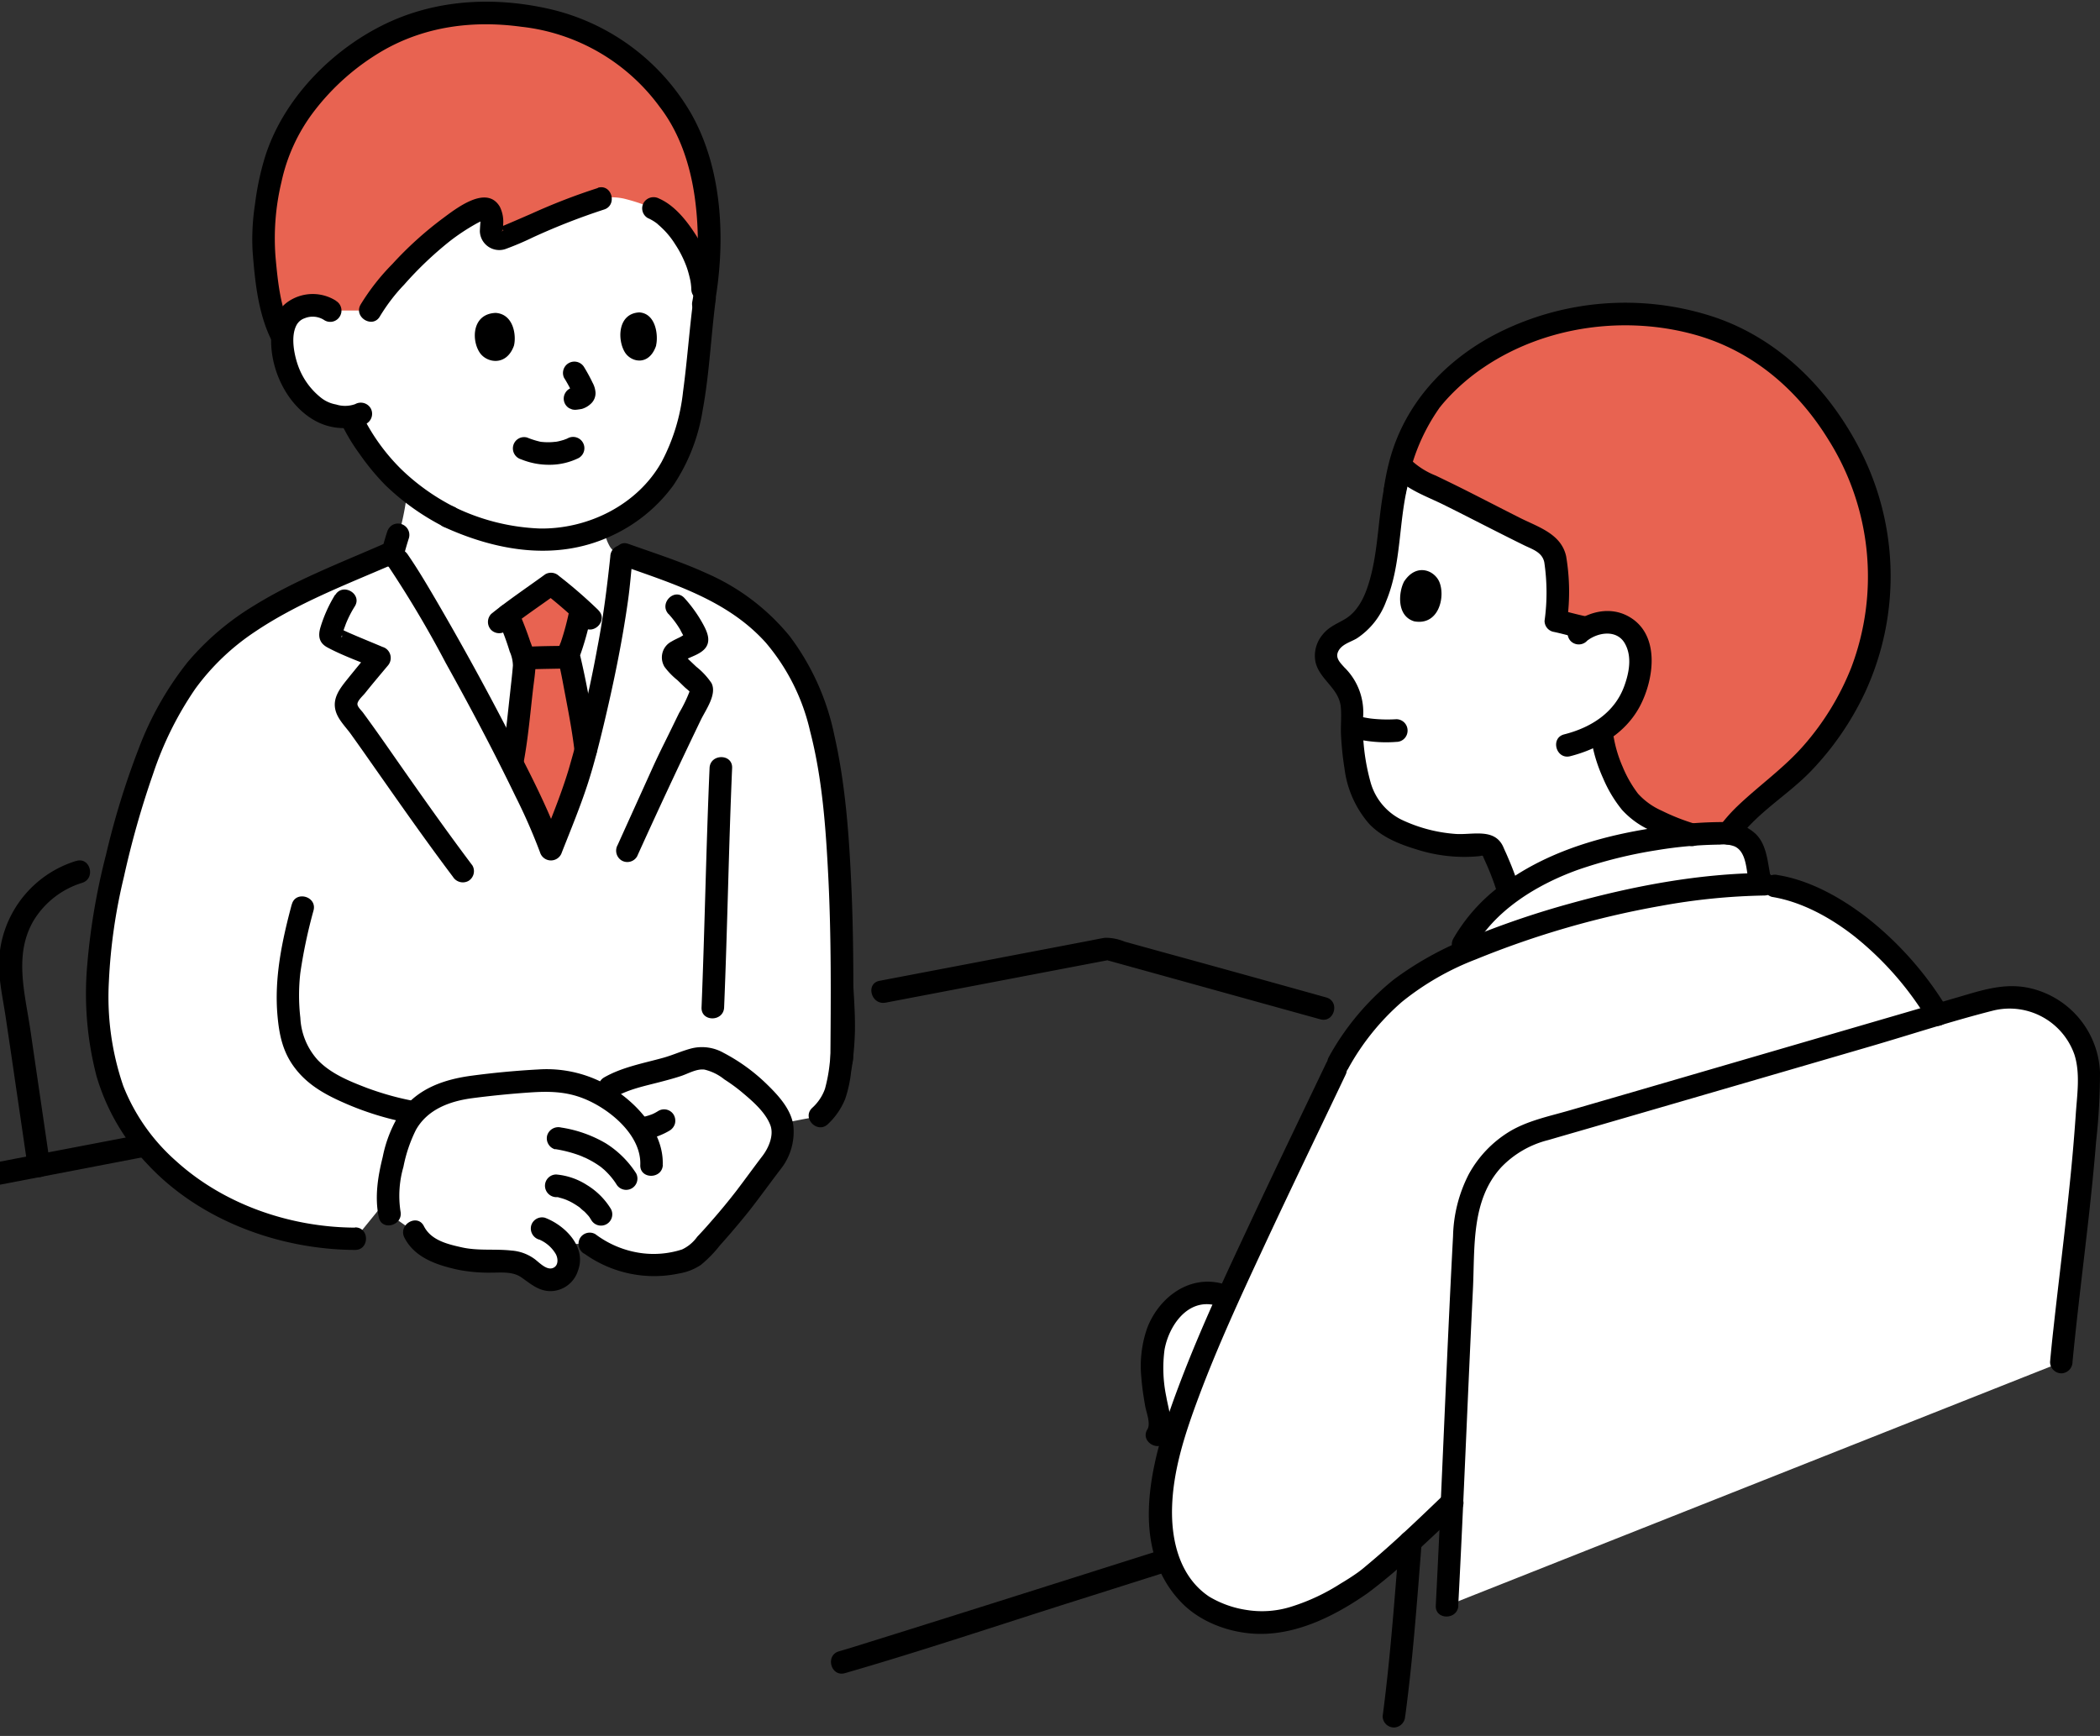 <svg width="127" height="105" fill="none" xmlns="http://www.w3.org/2000/svg"><rect width="100%" height="100%" fill="#333333" stroke="none"/><g clip-path="url(#a)"><path d="M110.037 45.01a16.262 16.262 0 0 0 3.617-9.105 16.479 16.479 0 0 0-1.902-8.635c-3.228-5.943-7.397-7.323-9.992-7.912a16.572 16.572 0 0 0-7.553.164c-4.966 1.208-7.51 4.4-7.956 5.123a11.419 11.419 0 0 0-1.872 4.877 16.73 16.73 0 0 0-.373 2.781c-.268 2.11-.634 5.033-2.67 5.89a1.99 1.99 0 0 0-.984.814c-.566 1.006.291 1.565.79 2.229.314.425.523.925.597 1.447a20.327 20.327 0 0 0 .127 3.087c.075.723.239 1.431.485 2.11a4.017 4.017 0 0 0 2.013 2.267c1.536.745 3.706 1.163 5.153.924a.708.708 0 0 1 .79.492c.358.776.664 1.566.917 2.38l.03.104a15.911 15.911 0 0 1 4.884-2.387 29.025 29.025 0 0 1 8.187-1.252h.187c.887-1.268 2.505-2.386 3.519-3.296a18.294 18.294 0 0 0 1.991-2.103h.015Zm-9.887 9.14a40.033 40.033 0 0 1 6.39-.67c.433.06.776.112.776.112 1.155.164 2.826.947 3.318 1.223 2.684 1.498 4.988 3.996 6.547 6.576-7.591 2.215-17.248 5.041-24.137 7.032-2.64.76-4.325 3.184-4.474 5.936-.299 5.54-.53 11.207-.768 16.53-.068.06-4.28 4.11-5.51 4.93-2.022 1.334-4.236 2.513-6.57 2.311-.753-.067-2.297-.5-2.96-.954a5.943 5.943 0 0 1-2.439-3.87c-.589-3.348.627-6.748 1.85-9.925 1.774-4.616 6.591-14.488 8.843-19.23a14.228 14.228 0 0 1 6.763-6.22 55.102 55.102 0 0 1 12.363-3.773l.008-.007Zm-64.828-8.41a27.1 27.1 0 0 1-.62 2.028c-.514 1.417-.827 2.207-1.379 3.617-1.38-3.885-7.464-14.936-9.268-17.501l-.328-.552a1.9 1.9 0 0 0 .246-.492 18.03 18.03 0 0 0 .64-2.953l.038-.253c.768.626 1.596 1.17 2.476 1.625 1.103.514 2.252.91 3.437 1.178.403.075.82.134 1.253.172a9.09 9.09 0 0 0 4.72-.739c.023.18.03.284.03.284.045.335.164.649.336.94.178.245.41.462.67.626l-.104.954c-.097 1.961-1.178 7.502-2.147 11.058v.008Z" fill="#fff"/><path d="M72.194 78.34a3.207 3.207 0 0 0-1.47.992 4.956 4.956 0 0 0-1.043 3.095c.015 1.11.149 2.222.395 3.303.12.358.082.746-.09 1.074l.88.373c.366-1.29.843-2.558 1.32-3.803.492-1.283 1.223-2.968 2.066-4.84a2.472 2.472 0 0 0-2.05-.186l-.008-.007ZM34.79 10.15a18.603 18.603 0 0 0-1.618-.06c-11.028 0-13.198 8.687-13.198 8.687a1.808 1.808 0 0 0-1.313-.29 1.648 1.648 0 0 0-1.364.939c-.395.872-.202 2.378.238 3.273.373.872 1 1.61 1.797 2.125.575.306 1.223.44 1.872.388.082.179.142.29.142.29.201.433.693 1.186.693 1.186.5.754 1.067 1.47 1.693 2.126a14.642 14.642 0 0 0 3.4 2.445c1.104.515 2.252.91 3.438 1.178.402.075.82.135 1.252.172a9.204 9.204 0 0 0 7.024-2.185c2.006-1.64 2.879-4.235 3.2-7.106.178-1.655.342-3.452.581-5.25 0 0 1.417-7.165-7.822-7.911l-.015-.007Zm54.225 46.119a6.89 6.89 0 0 0-.813 1.469c5.257-2.304 12.557-4.168 18.276-4.258l-.074-.358-.291-1.446a1.72 1.72 0 0 0-1.775-1.268 29.29 29.29 0 0 0-8.187 1.253c-2.618.768-5.54 2.393-7.136 4.608ZM21.473 74.933c-4.995 0-9.693-2.245-12.34-5.28a11.574 11.574 0 0 1-2.677-4.876c-.88-3.221-.62-7.196.074-10.499.783-3.728 1.932-7.971 3.497-10.991 2.558-4.929 6.406-6.711 11.342-8.851l2.036-.888.149-.06c-.343-1.804 8.105 13.221 9.768 17.89.552-1.41.865-2.193 1.38-3.617 1.058-2.938 2.654-10.686 2.766-13.094l.112-1.007s.007-.097.022-.193l.224.081 2.863 1.022c5.772 2.058 8.464 5.443 9.448 11.797.872 5.63.82 11.789.775 17.717l-1.32 3.415-26.217 5.093-1.901 2.334v.007Z" fill="#fff"/><path d="M32.592 77.184c-.395-.246-.805-.67-1.2-.783-.888-.238-2.252-.014-3.177-.208-1.223-.254-2.632-.56-3.162-1.693l-1.506-1.051c-.253-1.111-.015-2.26.261-3.363.276-1.074.619-2.2 1.424-2.96a5.2 5.2 0 0 1 2.468-1.253c1.335-.246 5.056-.59 5.876-.522a6.97 6.97 0 0 1 2.632.775 6.86 6.86 0 0 0 .724-.403c.104-.052.201-.104.313-.156 1.357-.619 3.117-.828 4.511-1.417a1.799 1.799 0 0 1 1.529.052c1.633.828 3.31 2.312 3.892 3.505.358.723.015 1.99-.484 2.558a49.595 49.595 0 0 1-4.258 5.25c-.59.842-1.775.901-2.677.969a6.323 6.323 0 0 1-4.094-1.268l-1.618.052c.115.154.215.319.298.492.12.388.06.813-.171 1.148-.284.44-.835.605-1.313.403a1.5 1.5 0 0 1-.268-.134v.007Zm54.91 19.94c.374-6.98.65-14.996 1.075-22.766.149-2.751 1.826-5.175 4.473-5.935 7.837-2.267 19.261-5.608 27.143-7.904 3.079-.895 6.226 1.439 6.129 4.645-.164 5.257-1.163 12.073-1.663 17.233" fill="#fff"/><path d="M94.095 33.742a16.692 16.692 0 0 1-.015 3.81c.29.06 1.327.328 1.618.388l.209.044c.298-.179.626-.29.97-.328a2.014 2.014 0 0 1 1.654.507c.62.604.783 1.7.612 2.565a5.098 5.098 0 0 1-2.312 3.512c.06.306.105.552.105.552a8.949 8.949 0 0 0 1.707 3.796c.85.97 3.154 1.834 4.579 2.155l.969.23c.753-1.498 2.692-2.81 3.855-3.854 2.081-1.872 5.22-5.615 5.608-11.215a16.488 16.488 0 0 0-1.902-8.635c-2.901-5.324-6.547-6.987-9.134-7.695-.299-.082-.589-.15-.858-.209a16.573 16.573 0 0 0-7.553.164c-4.966 1.208-7.51 4.4-7.957 5.123a11.782 11.782 0 0 0-1.588 3.482l.097.12a4.9 4.9 0 0 0 1.588 1.066c2.058.97 4.594 2.326 6.614 3.303.269.112.507.269.709.47.216.246.35.56.387.887a14.62 14.62 0 0 1 .015 3.572c.291.06 1.328.328 1.618.388m-64.104 3.407c.074-.686.119-1.193.119-1.282a16.811 16.811 0 0 0-.992-2.856c.925-.709 1.999-1.44 2.617-1.887.672.53 1.209.962 1.805 1.514a3.18 3.18 0 0 0-.03.172c-.179.88-.425 1.744-.723 2.587.201.79.335 1.588.47 2.334.29 1.55.432 2.274.566 3.452-.253.947-.492 1.768-.715 2.386-.515 1.417-.828 2.208-1.38 3.617a55.057 55.057 0 0 0-2.356-5.19l.045-.224c.126-.67.417-3.087.581-4.615l-.007-.008ZM19.968 18.776a1.81 1.81 0 0 0-1.312-.29 1.648 1.648 0 0 0-1.365.939l-.328.73c-.686-1.439-.925-3.855-1.021-5.04-.038-1.44.096-2.886.417-4.295.53-2.274 1.23-3.572 2.908-5.488C22.93 1.365 26.955.679 29.677.783c4.16.157 7.136 1.119 9.73 4.176 1.872 1.715 2.707 3.833 3.17 6.219a21.18 21.18 0 0 1-.052 7.225l-.038-.895c-.082-2.132-1.767-4.391-2.968-4.899a11.708 11.708 0 0 0-1.79-.596 3.612 3.612 0 0 0-1.133-.06l-.253.075c-1.85.544-4.496 1.79-5.98 2.393a.473.473 0 0 1-.656-.514c.06-.276.06-.567 0-.843-.067-.358-.358-.537-.597-.432-2.945 1.238-6.174 5.115-6.726 6.152h-2.416v-.008Z" fill="#E86351"/><path d="M91.901 53.771a17.87 17.87 0 0 0-.619-1.7c-.09-.209-.171-.41-.268-.611a2.81 2.81 0 0 0-.067-.15c-.067-.126.097.231-.008-.022-.514-1.26-1.908-.76-2.952-.85a9.154 9.154 0 0 1-3.259-.873 3.608 3.608 0 0 1-1.834-2.222 12.906 12.906 0 0 1-.47-3.847 3.798 3.798 0 0 0-1.126-3.132c-.231-.261-.537-.544-.388-.917.194-.477.753-.597 1.148-.835a4.554 4.554 0 0 0 1.768-2.237c.962-2.32.73-4.892 1.38-7.285.23-.85-1.082-1.216-1.313-.366-.597 2.185-.455 4.497-1.148 6.659-.254.798-.664 1.625-1.41 2.066-.492.29-.984.47-1.35.939a1.982 1.982 0 0 0-.432 1.64c.231 1.06 1.402 1.581 1.529 2.7.06.552-.008 1.14.015 1.7.037.693.104 1.387.216 2.073a6.268 6.268 0 0 0 1.484 3.326c.753.797 1.797 1.222 2.826 1.536a9.462 9.462 0 0 0 3.818.425c.268-.038.2-.097.313.164.052.119.104.23.156.35.269.604.493 1.215.679 1.85.253.842 1.573.484 1.312-.366v-.015Z" fill="#000"/><path d="M105.116 50.758c1.178-1.633 3.028-2.684 4.415-4.13a17.735 17.735 0 0 0 3.258-4.743 16.735 16.735 0 0 0-.298-14.675c-1.864-3.631-4.832-6.651-8.724-8a17.11 17.11 0 0 0-13.55 1.125c-2.922 1.596-5.197 4.079-6.129 7.323a14.43 14.43 0 0 0-.38 1.774c-.09.366.12.731.477.843a.683.683 0 0 0 .835-.477 11.83 11.83 0 0 1 1.992-5.07c.104-.15-.045.044.089-.12.082-.105.171-.209.254-.306a12.426 12.426 0 0 1 2.386-2.088c3.698-2.498 8.567-3.161 12.84-1.946 3.4.97 6.099 3.266 7.964 6.279a15.53 15.53 0 0 1 1.409 13.84 16.133 16.133 0 0 1-2.863 4.69c-1.216 1.394-2.722 2.438-4.049 3.713-.41.395-.776.82-1.111 1.275a.686.686 0 0 0 .246.932.696.696 0 0 0 .932-.246l.007.007Z" fill="#000"/><path d="M95.959 38.775c.656-.53 1.804-.716 2.296.127.455.783.276 1.76-.014 2.565-.582 1.64-2.029 2.543-3.647 2.953-.85.216-.492 1.536.366 1.32 1.73-.44 3.34-1.395 4.205-3.005.865-1.618 1.26-4.325-.626-5.421-1.178-.686-2.55-.306-3.542.5a.698.698 0 0 0 0 .969.689.689 0 0 0 .962 0v-.008Zm-11.066-3.557c-.298.59-.455 2.036.634 2.364 1.469.268 1.88-1.439 1.536-2.341-.276-.739-1.417-1.238-2.177-.023h.007Z" fill="#000"/><path d="M96.28 44.971c.134.724.365 1.432.67 2.103a7.885 7.885 0 0 0 1.142 1.909 5.205 5.205 0 0 0 1.707 1.238 14.53 14.53 0 0 0 2.327.924c.842.261 1.2-1.058.365-1.32a12.792 12.792 0 0 1-1.998-.79 4.254 4.254 0 0 1-1.432-1.029 7.23 7.23 0 0 1-.932-1.633 7.74 7.74 0 0 1-.537-1.774.684.684 0 0 0-.835-.478.7.7 0 0 0-.477.843v.007Zm-14.399-.305c.835.2 1.7.276 2.565.208.38 0 .679-.305.679-.686a.683.683 0 0 0-.679-.686 8.654 8.654 0 0 1-1.7-.06l.179.023a7.396 7.396 0 0 1-.686-.127.68.68 0 0 0-.835.477.688.688 0 0 0 .477.843v.008Zm2.401-15.935c.76.872 1.976 1.282 2.99 1.782 1.119.552 2.222 1.126 3.333 1.685.515.261 1.022.515 1.536.768.507.254 1.126.418 1.253 1.051.172 1.171.18 2.364.015 3.535 0 .306.201.574.5.656.544.112 1.073.269 1.618.388.857.179 1.223-1.141.365-1.32-.544-.112-1.074-.268-1.618-.388l.5.657a12.91 12.91 0 0 0-.06-3.9c-.298-1.35-1.67-1.76-2.759-2.304-1.156-.582-2.304-1.179-3.46-1.76-.552-.276-1.104-.544-1.663-.813a4.676 4.676 0 0 1-1.573-1.014c-.574-.664-1.536.306-.962.97l-.015.007Zm-59.907 5.063c.105-.425.224-.843.358-1.26a.688.688 0 0 0-1.006-.776.749.749 0 0 0-.314.41c-.134.418-.253.835-.357 1.26a.728.728 0 0 0 .067.53c.186.328.604.44.932.246a.666.666 0 0 0 .313-.41h.007ZM51.1 101.202c4.653-1.342 9.254-2.893 13.877-4.355 1.939-.611 3.877-1.23 5.816-1.842.835-.26.477-1.58-.365-1.32-5.913 1.872-11.82 3.751-17.74 5.6-.648.202-1.297.41-1.953.597-.843.246-.485 1.566.365 1.32Zm33.883 2.602c.47-3.512.723-7.039 1-10.573.066-.88-1.298-.873-1.365 0-.284 3.527-.537 7.061-1 10.573 0 .381.306.679.679.686a.697.697 0 0 0 .679-.686h.007Zm22.161-49.557c1.82.291 3.579 1.268 5.011 2.394a19.14 19.14 0 0 1 4.452 5.093c.455.745 1.633.06 1.178-.694a20.405 20.405 0 0 0-4.78-5.458c-1.573-1.23-3.497-2.334-5.495-2.654a.692.692 0 0 0-.836.477.695.695 0 0 0 .478.842h-.008Z" fill="#000"/><path d="M107.061 52.936c-.171-.85-.224-1.842-.872-2.483a2.69 2.69 0 0 0-1.932-.73c-.976 0-1.961.059-2.93.178-3.408.403-6.927 1.238-9.828 3.154-1.491.925-2.73 2.2-3.609 3.721-.418.776.76 1.47 1.178.694 1.283-2.394 3.878-3.967 6.368-4.862a27.642 27.642 0 0 1 4.78-1.186 24.906 24.906 0 0 1 3.795-.335c.299-.03.597 0 .88.104.731.32.716 1.432.858 2.103.171.865 1.491.5 1.312-.365v.007ZM88.188 97.124c.336-6.368.574-12.743.888-19.119.126-2.535-.127-5.406 1.722-7.412a5.923 5.923 0 0 1 2.826-1.633c1.2-.35 2.401-.693 3.602-1.044 5.316-1.543 10.64-3.094 15.957-4.645 2.446-.716 4.892-1.521 7.367-2.148a4.154 4.154 0 0 1 4.907 2.677c.365 1.156.149 2.469.074 3.654a120.72 120.72 0 0 1-.38 4.34c-.291 2.87-.656 5.734-.969 8.597a89.457 89.457 0 0 0-.202 1.991c0 .373.306.679.679.686a.692.692 0 0 0 .678-.686c.284-2.938.656-5.868.985-8.806.164-1.499.32-2.998.439-4.496a38.06 38.06 0 0 0 .239-4.228 5.457 5.457 0 0 0-4.25-5.086c-1.275-.283-2.431-.007-3.654.35l-3.795 1.112-16.576 4.832c-1.29.373-2.588.753-3.885 1.126-1.194.343-2.461.604-3.542 1.252a6.89 6.89 0 0 0-2.469 2.58 8.599 8.599 0 0 0-.954 3.744c-.358 6.696-.604 13.4-.932 20.095l-.112 2.26c-.045.88 1.32.88 1.365 0l-.008.007Z" fill="#000"/><path d="M80.195 64.322c-1.543 3.229-3.102 6.457-4.615 9.694-1.462 3.116-2.93 6.248-4.161 9.47-1.544 4.048-3.46 9.768-.008 13.406 1.253 1.32 3.251 1.991 5.056 1.932 2.26-.067 4.444-1.2 6.264-2.476a32.751 32.751 0 0 0 3.318-2.863A151.1 151.1 0 0 0 88.3 91.36c.633-.612-.328-1.574-.962-.97-1.544 1.484-3.102 2.983-4.758 4.355a7.237 7.237 0 0 1-.44.35c-.343.246-.708.478-1.073.694a12.29 12.29 0 0 1-2.938 1.38 5.863 5.863 0 0 1-2.76.208 6.191 6.191 0 0 1-2.244-.805c-1.76-1.178-2.289-3.333-2.244-5.332.052-2.349.82-4.623 1.633-6.8 1.14-3.042 2.505-5.995 3.877-8.94 1.633-3.513 3.326-7.002 4.989-10.5.38-.79-.798-1.483-1.178-.693l-.008.015Z" fill="#000"/><path d="M73.88 77.632c-2.014-.515-3.81.88-4.504 2.7a6.97 6.97 0 0 0-.35 3.004c.044.59.133 1.17.238 1.752.067.35.336 1.037.127 1.365-.463.753.715 1.44 1.178.693.492-.797.112-1.811-.037-2.669a8.452 8.452 0 0 1-.105-2.841c.261-1.447 1.395-3.11 3.08-2.684.85.216 1.215-1.104.365-1.32h.008Zm7.665-13.02a14.766 14.766 0 0 1 3.236-4.011 16.51 16.51 0 0 1 4.474-2.573 54.763 54.763 0 0 1 11.193-3.236 38.174 38.174 0 0 1 6.248-.626c.88-.008.88-1.372 0-1.365-3.982.037-7.97.798-11.796 1.864a53.386 53.386 0 0 0-5.645 1.902 19.82 19.82 0 0 0-4.959 2.677 15.738 15.738 0 0 0-3.93 4.682c-.432.769.747 1.454 1.179.694v-.008ZM53.56 60.646c4.541-.865 9.082-1.738 13.623-2.603h-.365c4.34 1.2 8.687 2.409 13.027 3.61.85.238 1.208-1.082.365-1.32-3.25-.91-6.51-1.813-9.768-2.707l-2.43-.671a2.985 2.985 0 0 0-1.194-.232c-.447.075-.887.172-1.335.254-1.819.35-3.638.693-5.458 1.044l-6.838 1.305c-.857.164-.5 1.484.366 1.32h.007Zm-54.702 11.23L8.88 69.95c.858-.164.5-1.483-.365-1.32-3.34.642-6.682 1.276-10.022 1.924-.858.164-.5 1.484.365 1.32Z" fill="#000"/><path d="M4.592 52.078A6.605 6.605 0 0 0-.023 57.67c-.142 1.276.178 2.58.365 3.84.216 1.455.432 2.901.641 4.355.239 1.611.47 3.222.709 4.832a.688.688 0 0 0 .842.477.7.7 0 0 0 .477-.842c-.387-2.67-.783-5.339-1.17-8.008-.328-2.237-1.037-4.631.23-6.704a5.232 5.232 0 0 1 2.901-2.222c.836-.269.478-1.588-.365-1.32h-.015ZM35.328 75.82a7.229 7.229 0 0 0 5.735 1.208 3.37 3.37 0 0 0 1.32-.515c.424-.35.812-.745 1.155-1.185a48.186 48.186 0 0 0 1.782-2.103c.642-.82 1.246-1.663 1.872-2.483.596-.738.88-1.685.79-2.632-.119-.984-.887-1.827-1.566-2.49a11.125 11.125 0 0 0-2.661-1.94 2.65 2.65 0 0 0-1.902-.275c-.596.149-1.163.417-1.76.581-1.185.328-2.468.56-3.55 1.179-.76.44-.074 1.618.687 1.178.805-.463 1.767-.657 2.655-.888.425-.112.85-.223 1.26-.358.454-.141.962-.462 1.454-.402.44.104.85.305 1.2.589.395.253.776.53 1.134.835.604.507 1.364 1.17 1.655 1.939.231.618-.112 1.387-.485 1.871-.522.686-1.029 1.387-1.55 2.073a37.106 37.106 0 0 1-1.537 1.864c-.276.321-.559.634-.85.94a2.353 2.353 0 0 1-.917.768 5.59 5.59 0 0 1-2.505.216 5.94 5.94 0 0 1-2.737-1.14.682.682 0 0 0-.932.245.696.696 0 0 0 .246.933l.008-.008Z" fill="#000"/><path d="M39.259 68.885c.2-.044.395-.104.589-.186.23-.09.447-.194.656-.32a.724.724 0 0 0 .313-.41.729.729 0 0 0-.067-.53.68.68 0 0 0-.932-.246c-.142.09-.29.171-.447.231l.163-.067a3.696 3.696 0 0 1-.633.201.685.685 0 0 0-.478.843.67.67 0 0 0 .314.41.71.71 0 0 0 .522.067v.007ZM17.642 54.71c-.59 2.208-1.066 4.452-.858 6.749.105 1.155.32 2.177 1.037 3.124.842 1.119 2.006 1.708 3.266 2.245a18.14 18.14 0 0 0 3.512 1.073c.857.18 1.223-1.14.365-1.32-.94-.178-1.856-.44-2.751-.768-1.067-.41-2.215-.865-3.013-1.715a4.095 4.095 0 0 1-1.036-2.535 11.865 11.865 0 0 1 0-2.722c.186-1.275.455-2.535.798-3.773.223-.85-1.09-1.215-1.313-.365l-.007.007Z" fill="#000"/><path d="M21.474 74.254c-3.908-.015-7.942-1.395-10.857-4.056a11.832 11.832 0 0 1-3.162-4.512 16.605 16.605 0 0 1-.872-6.278 33.36 33.36 0 0 1 .91-6.368 54.916 54.916 0 0 1 1.766-6.234 20.518 20.518 0 0 1 2.558-5.153 14.11 14.11 0 0 1 3.564-3.415c2.58-1.745 5.533-2.87 8.374-4.1a.69.69 0 0 0 .246-.933.696.696 0 0 0-.932-.246c-2.602 1.133-5.28 2.17-7.702 3.669a16.28 16.28 0 0 0-4.027 3.43A19.354 19.354 0 0 0 8.38 45.3a48.464 48.464 0 0 0-1.976 6.427 39.81 39.81 0 0 0-1.126 6.614 19.782 19.782 0 0 0 .559 6.749 12.983 12.983 0 0 0 3.05 5.294c3.161 3.422 7.993 5.197 12.587 5.22.88 0 .88-1.365 0-1.365v.015ZM51.59 64.09c.022-3.4.052-6.801-.09-10.194-.134-3.131-.343-6.33-1.036-9.395a14.988 14.988 0 0 0-2.692-6.003 13.406 13.406 0 0 0-5.063-3.832c-1.521-.694-3.132-1.208-4.705-1.768-.828-.298-1.186 1.03-.366 1.32 3.125 1.111 6.383 2.103 8.673 4.653a12.559 12.559 0 0 1 2.684 5.369c.738 2.848.947 5.846 1.096 8.769.187 3.691.157 7.39.127 11.08 0 .88 1.357.88 1.364 0h.008Z" fill="#000"/><path d="M42.912 46.456c-.209 4.824-.291 9.656-.485 14.48-.037.88 1.327.88 1.365 0 .201-4.824.276-9.656.484-14.48.038-.88-1.327-.88-1.364 0ZM17.634 19.969c-.679-1.327-.835-2.952-.97-4.414-.119-1.521 0-3.057.358-4.548a10.753 10.753 0 0 1 1.94-4.236 14.252 14.252 0 0 1 4.227-3.728c2.565-1.462 5.45-1.82 8.344-1.424a11.987 11.987 0 0 1 8.359 4.84c1.215 1.572 1.85 3.526 2.125 5.48a19.68 19.68 0 0 1-.15 6.308c-.163.858 1.157 1.23 1.313.365.716-3.825.574-8.299-1.387-11.751A13.36 13.36 0 0 0 33.173.53c-3.198-.716-6.539-.582-9.552.768-3.362 1.514-6.405 4.541-7.56 8.09a16.424 16.424 0 0 0-.634 2.931c-.15.954-.202 1.924-.15 2.886.142 1.827.336 3.81 1.186 5.458.403.783 1.58.09 1.178-.694h-.007Z" fill="#000"/><path d="M43.165 17.509A6.974 6.974 0 0 0 42.01 14.1c-.53-.813-1.246-1.693-2.148-2.088a.703.703 0 0 0-.932.246.68.68 0 0 0 .246.932c.157.067.313.157.455.254.037.03.074.052.112.082-.075-.06-.023-.022.022.022.082.075.172.15.246.224.32.298.597.641.828 1.014.268.403.484.835.656 1.283.09.238.157.477.216.73.06.232.09.47.097.701a.698.698 0 0 0 .679.686.683.683 0 0 0 .678-.686v.008Zm-7.009-6.137c-1.372.44-2.714.962-4.027 1.558-.589.254-1.178.515-1.774.761-.06.022-.12.045-.18.075 0-.015.448.26.187.164.045.014-.052.216.03-.06.022-.097.037-.194.037-.29a2.04 2.04 0 0 0-.201-1.075c-.805-1.364-2.662.12-3.497.739a21.621 21.621 0 0 0-2.998 2.721 13.432 13.432 0 0 0-1.931 2.468c-.425.768.753 1.462 1.178.694.418-.686.902-1.327 1.462-1.909a21.596 21.596 0 0 1 2.773-2.64 12.72 12.72 0 0 1 1.552-1.029c.134-.074.268-.141.402-.208.03-.015.134-.045.15-.068.074-.126-.24-.06-.24-.067-.014.015-.059.671-.059.79a1.175 1.175 0 0 0 1.529 1.074 17.553 17.553 0 0 0 1.685-.715 39.915 39.915 0 0 1 4.287-1.678c.835-.254.485-1.573-.365-1.32v.015Zm14.093 48.401a22.384 22.384 0 0 1-.075 4.578 9.41 9.41 0 0 1-.283 1.507c-.157.447-.432.85-.783 1.163-.626.619.336 1.58.962.97a4.27 4.27 0 0 0 1.044-1.522c.179-.53.298-1.081.358-1.64.134-.806.209-1.626.231-2.446.015-.873-.037-1.738-.09-2.61-.052-.872-1.416-.88-1.364 0ZM32.6 74.97c.41.171.76.47.992.85.164.26.209.746-.164.88-.388.141-.828-.35-1.104-.552a2.688 2.688 0 0 0-1.394-.507c-1.007-.112-2.006.03-3.005-.194-.865-.194-1.857-.425-2.29-1.283-.395-.782-1.573-.097-1.178.694.62 1.223 1.977 1.663 3.222 1.939a9.59 9.59 0 0 0 2.065.179c.604 0 1.268-.075 1.79.29.581.403 1.066.85 1.82.828a1.76 1.76 0 0 0 1.595-1.223c.544-1.424-.753-2.744-1.99-3.214a.683.683 0 0 0-.836.478c-.09.365.12.73.477.842v-.007Z" fill="#000"/><path d="M40.079 70.466c.075-1.96-1.536-3.713-3.095-4.682a7.473 7.473 0 0 0-4.429-1.097 51.007 51.007 0 0 0-3.997.373c-1.655.216-3.266.753-4.295 2.163a7.828 7.828 0 0 0-1.118 2.759c-.298 1.2-.492 2.416-.239 3.646.18.858 1.492.5 1.313-.365a6.286 6.286 0 0 1 .179-2.685 8.73 8.73 0 0 1 .753-2.23c.7-1.252 2.058-1.744 3.407-1.923a56.42 56.42 0 0 1 3.438-.343c1.163-.082 2.215-.075 3.326.373 1.52.611 3.467 2.184 3.4 4.004-.038.88 1.327.88 1.364 0l-.007.007Z" fill="#000"/><path d="M33.57 69.504c.47.074.924.186 1.371.343.104.035.206.075.306.12.045.022.09.044.142.059.171.082.343.171.507.268.162.096.32.2.47.313-.082-.067.03.023.044.038.06.052.12.097.172.149.268.253.514.544.708.857a.682.682 0 0 0 1.178-.686 5.908 5.908 0 0 0-1.834-1.812 7.594 7.594 0 0 0-2.7-.954.704.704 0 0 0-.842.477.694.694 0 0 0 .477.843v-.015Zm.067 2.908h.082c.119.007-.038-.015-.06-.008.06 0 .12.015.172.038a3.06 3.06 0 0 1 .424.134c.06.03.12.052.18.082.126.06.253.134.372.209.06.037.112.074.172.112l.082.06c.09.066.007.022-.023-.023.097.097.202.186.306.268.097.097.194.202.284.306.052.06-.105-.142-.023-.03.015.03.038.052.052.075l.112.179a.682.682 0 0 0 1.178-.686 4.33 4.33 0 0 0-1.446-1.447 4.07 4.07 0 0 0-1.864-.641.683.683 0 0 0-.679.686.697.697 0 0 0 .679.686Zm-2.558-51.496c.157-.589 0-1.916-1.104-1.99-1.446.059-1.469 1.67-.954 2.415.418.612 1.603.828 2.058-.425Zm8.597-.022c.142-.59 0-1.924-1.006-1.998-1.327.06-1.342 1.677-.873 2.423.388.611 1.47.828 1.887-.425h-.008Zm-5.547 1.983c.209.336.395.694.567 1.052l-.068-.164a.547.547 0 0 1 .045.156l-.022-.179v.06l.022-.179s-.007.037-.015.06l.067-.164s-.015.022-.022.037l.104-.142s-.06.067-.097.09l.142-.105s-.074.052-.12.067l.165-.067a.972.972 0 0 1-.142.038l.18-.023c-.113.015-.225.023-.337.037a.666.666 0 0 0-.41.314.674.674 0 0 0 .246.932l.165.067c.119.03.246.03.365 0h.015l-.18.022c.135-.007.262-.03.389-.052a1.33 1.33 0 0 0 .536-.306.866.866 0 0 0 .291-.678 1.452 1.452 0 0 0-.179-.604 10.191 10.191 0 0 0-.53-.97.688.688 0 0 0-1.185.694l.008.007Zm-13.817-4.69a2.63 2.63 0 0 0-2.983.127c-.694.537-.917 1.402-.932 2.244-.022 1.857.962 3.923 2.61 4.862a3.597 3.597 0 0 0 3.161.201.69.69 0 0 0 .246-.932.696.696 0 0 0-.932-.246 1.804 1.804 0 0 1-1.155.023 2.04 2.04 0 0 1-.962-.448 4.324 4.324 0 0 1-1.357-1.953c-.24-.701-.418-1.723-.09-2.372.03-.06.067-.119.104-.171-.082.12.03-.03.045-.045a.9.9 0 0 1 .366-.231 1.283 1.283 0 0 1 1.193.127.674.674 0 0 0 .932-.246.68.68 0 0 0-.246-.932v-.008Z" fill="#000"/><path d="M27.47 30.662a13.146 13.146 0 0 1-3.214-2.29 12.081 12.081 0 0 1-2.327-3.22.69.69 0 0 0-.932-.247.698.698 0 0 0-.246.932c.283.56.611 1.096.984 1.604.463.67.985 1.304 1.559 1.893a14.62 14.62 0 0 0 3.49 2.498c.775.41 1.469-.775.686-1.178v.008Z" fill="#000"/><path d="M41.935 18.068c-.246 1.872-.373 3.75-.626 5.615a11.724 11.724 0 0 1-1.298 4.258c-1.454 2.595-4.444 4.071-7.367 4.026a12.918 12.918 0 0 1-5.182-1.305.696.696 0 0 0-.932.247.687.687 0 0 0 .246.932c3.199 1.476 6.815 2.117 10.126.604a9.574 9.574 0 0 0 3.818-3.087 11.333 11.333 0 0 0 1.767-4.504c.418-2.237.507-4.534.805-6.793a.687.687 0 0 0-.678-.686.698.698 0 0 0-.679.686v.007Z" fill="#000"/><path d="M35.023 27.687a.682.682 0 0 0-.686-1.178c-.03.015-.193.09-.089.045.104-.045 0 0-.03.007a.223.223 0 0 0-.074.03 4.765 4.765 0 0 1-.35.097c-.06.015-.12.022-.172.037-.023 0-.127.015-.023 0 .112-.015-.022 0-.044 0-.12.015-.24.023-.366.023-.127 0-.253 0-.373-.015-.037 0-.074-.008-.104-.008.03 0 .15.023.06.008-.053-.008-.105-.015-.157-.03-.254-.06-.5-.142-.738-.239a.677.677 0 0 0-.835.478.688.688 0 0 0 .477.842 4.434 4.434 0 0 0 1.73.328c.619 0 1.23-.149 1.782-.425h-.008Zm-.574 9.142a15.926 15.926 0 0 1-.536 2.028 1.86 1.86 0 0 0-.15 1.081c.097.448.194.888.276 1.335.254 1.365.537 2.73.701 4.109a.714.714 0 0 0 .679.686.683.683 0 0 0 .678-.686 52.365 52.365 0 0 0-1.066-5.966v.366a17.22 17.22 0 0 0 .723-2.588c.164-.857-1.155-1.23-1.312-.365h.007Zm-4.317.723c.268.604.5 1.223.693 1.857.12.268.187.552.194.843-.044.559-.112 1.11-.171 1.67-.15 1.32-.261 2.602-.5 3.862-.164.858 1.156 1.23 1.313.366.268-1.424.395-2.878.559-4.318.06-.551.156-1.11.171-1.662a4.46 4.46 0 0 0-.32-1.35 20.775 20.775 0 0 0-.76-1.954.689.689 0 0 0-.933-.246.698.698 0 0 0-.246.932Z" fill="#000"/><path d="M34.15 39.066c-.686.007-1.372.014-2.058.044a.678.678 0 0 0-.678.686c0 .38.305.686.678.686.686-.022 1.372-.03 2.058-.044.38 0 .679-.306.679-.687a.683.683 0 0 0-.679-.685Zm2.043-2.156a28.81 28.81 0 0 0-2.386-2.072.7.7 0 0 0-.827-.105c-1.096.798-2.222 1.551-3.274 2.401a.698.698 0 0 0 0 .97.69.69 0 0 0 .962 0c.962-.783 1.998-1.462 2.998-2.193l-.828-.104a27.272 27.272 0 0 1 2.386 2.073c.626.619 1.596-.35.962-.97h.007Zm-15.934-.924a8.396 8.396 0 0 0-.873 1.939c-.164.537-.097.962.418 1.237.947.508 1.983.865 2.967 1.283l-.298-1.14a89.102 89.102 0 0 0-1.506 1.826c-.44.552-.88 1.133-.664 1.879.142.507.597.955.902 1.372.351.492.702.984 1.045 1.477 1.692 2.408 3.37 4.824 5.145 7.18a.703.703 0 0 0 .932.246.69.69 0 0 0 .246-.932c-1.633-2.17-3.2-4.4-4.758-6.629-.611-.88-1.23-1.76-1.864-2.624-.09-.12-.335-.35-.335-.508-.008-.216.358-.529.47-.678.44-.552.902-1.096 1.357-1.64a.702.702 0 0 0-.03-.985.654.654 0 0 0-.269-.156c-.53-.224-1.059-.44-1.588-.664-.261-.112-.53-.224-.79-.35-.097-.045-.194-.097-.284-.142-.134-.067-.074-.052-.022 0l.179.298c.12.336-.037.32.037.164.03-.06.037-.134.06-.194.052-.171.12-.335.179-.507a6.53 6.53 0 0 1 .544-1.066c.462-.746-.716-1.44-1.178-.694l-.022.008Z" fill="#000"/><path d="M23.465 34.22a65.106 65.106 0 0 1 3.497 5.89c1.477 2.654 2.901 5.339 4.221 8.075a34.706 34.706 0 0 1 1.476 3.37.69.69 0 0 0 1.32 0c.552-1.4 1.134-2.803 1.596-4.242.358-1.118.641-2.252.917-3.393.597-2.498 1.126-5.026 1.484-7.568.127-.895.194-1.797.29-2.692a.688.688 0 0 0-.678-.686.697.697 0 0 0-.678.686c-.202 1.879-.418 3.631-.783 5.51a72.538 72.538 0 0 1-1.753 7.427c-.477 1.566-1.11 3.08-1.707 4.593h1.312c-.865-2.415-2.088-4.72-3.266-6.994a176.846 176.846 0 0 0-4.347-7.904c-.552-.94-1.104-1.879-1.723-2.774-.5-.716-1.685-.03-1.178.694v.007Zm16.957 2.907c.268.291.507.612.708.947.09.18.186.358.29.522l.068.135.12-.44-.023.014c-.082-.014-.365.187-.44.224-.179.09-.365.172-.537.276-.53.276-.73.925-.462 1.454.007.023.022.037.03.06.223.305.492.581.79.82.15.142.29.283.44.425.09.09.358.276.38.395v-.365a8.385 8.385 0 0 1-.715 1.528c-.314.642-.627 1.29-.947 1.932-.21.425-.41.842-.605 1.267l-1.677 3.706-.492 1.089a.696.696 0 0 0 .246.932.682.682 0 0 0 .932-.246 376.9 376.9 0 0 1 3.855-8.255c.29-.603.999-1.558.641-2.236a4.413 4.413 0 0 0-.917-.985l-.44-.417a2.88 2.88 0 0 0-.216-.21c-.254-.148.052-.014-.06.143l-.246.246c.425-.321 1.036-.418 1.424-.79.463-.448.231-1.022-.03-1.507a8.172 8.172 0 0 0-1.148-1.618c-.596-.649-1.558.32-.962.97l-.007-.016Z" fill="#000"/></g><defs><clipPath id="a"><path fill="#fff" transform="translate(-2 .098)" d="M0 0h129v104.393H0z"/></clipPath></defs></svg>